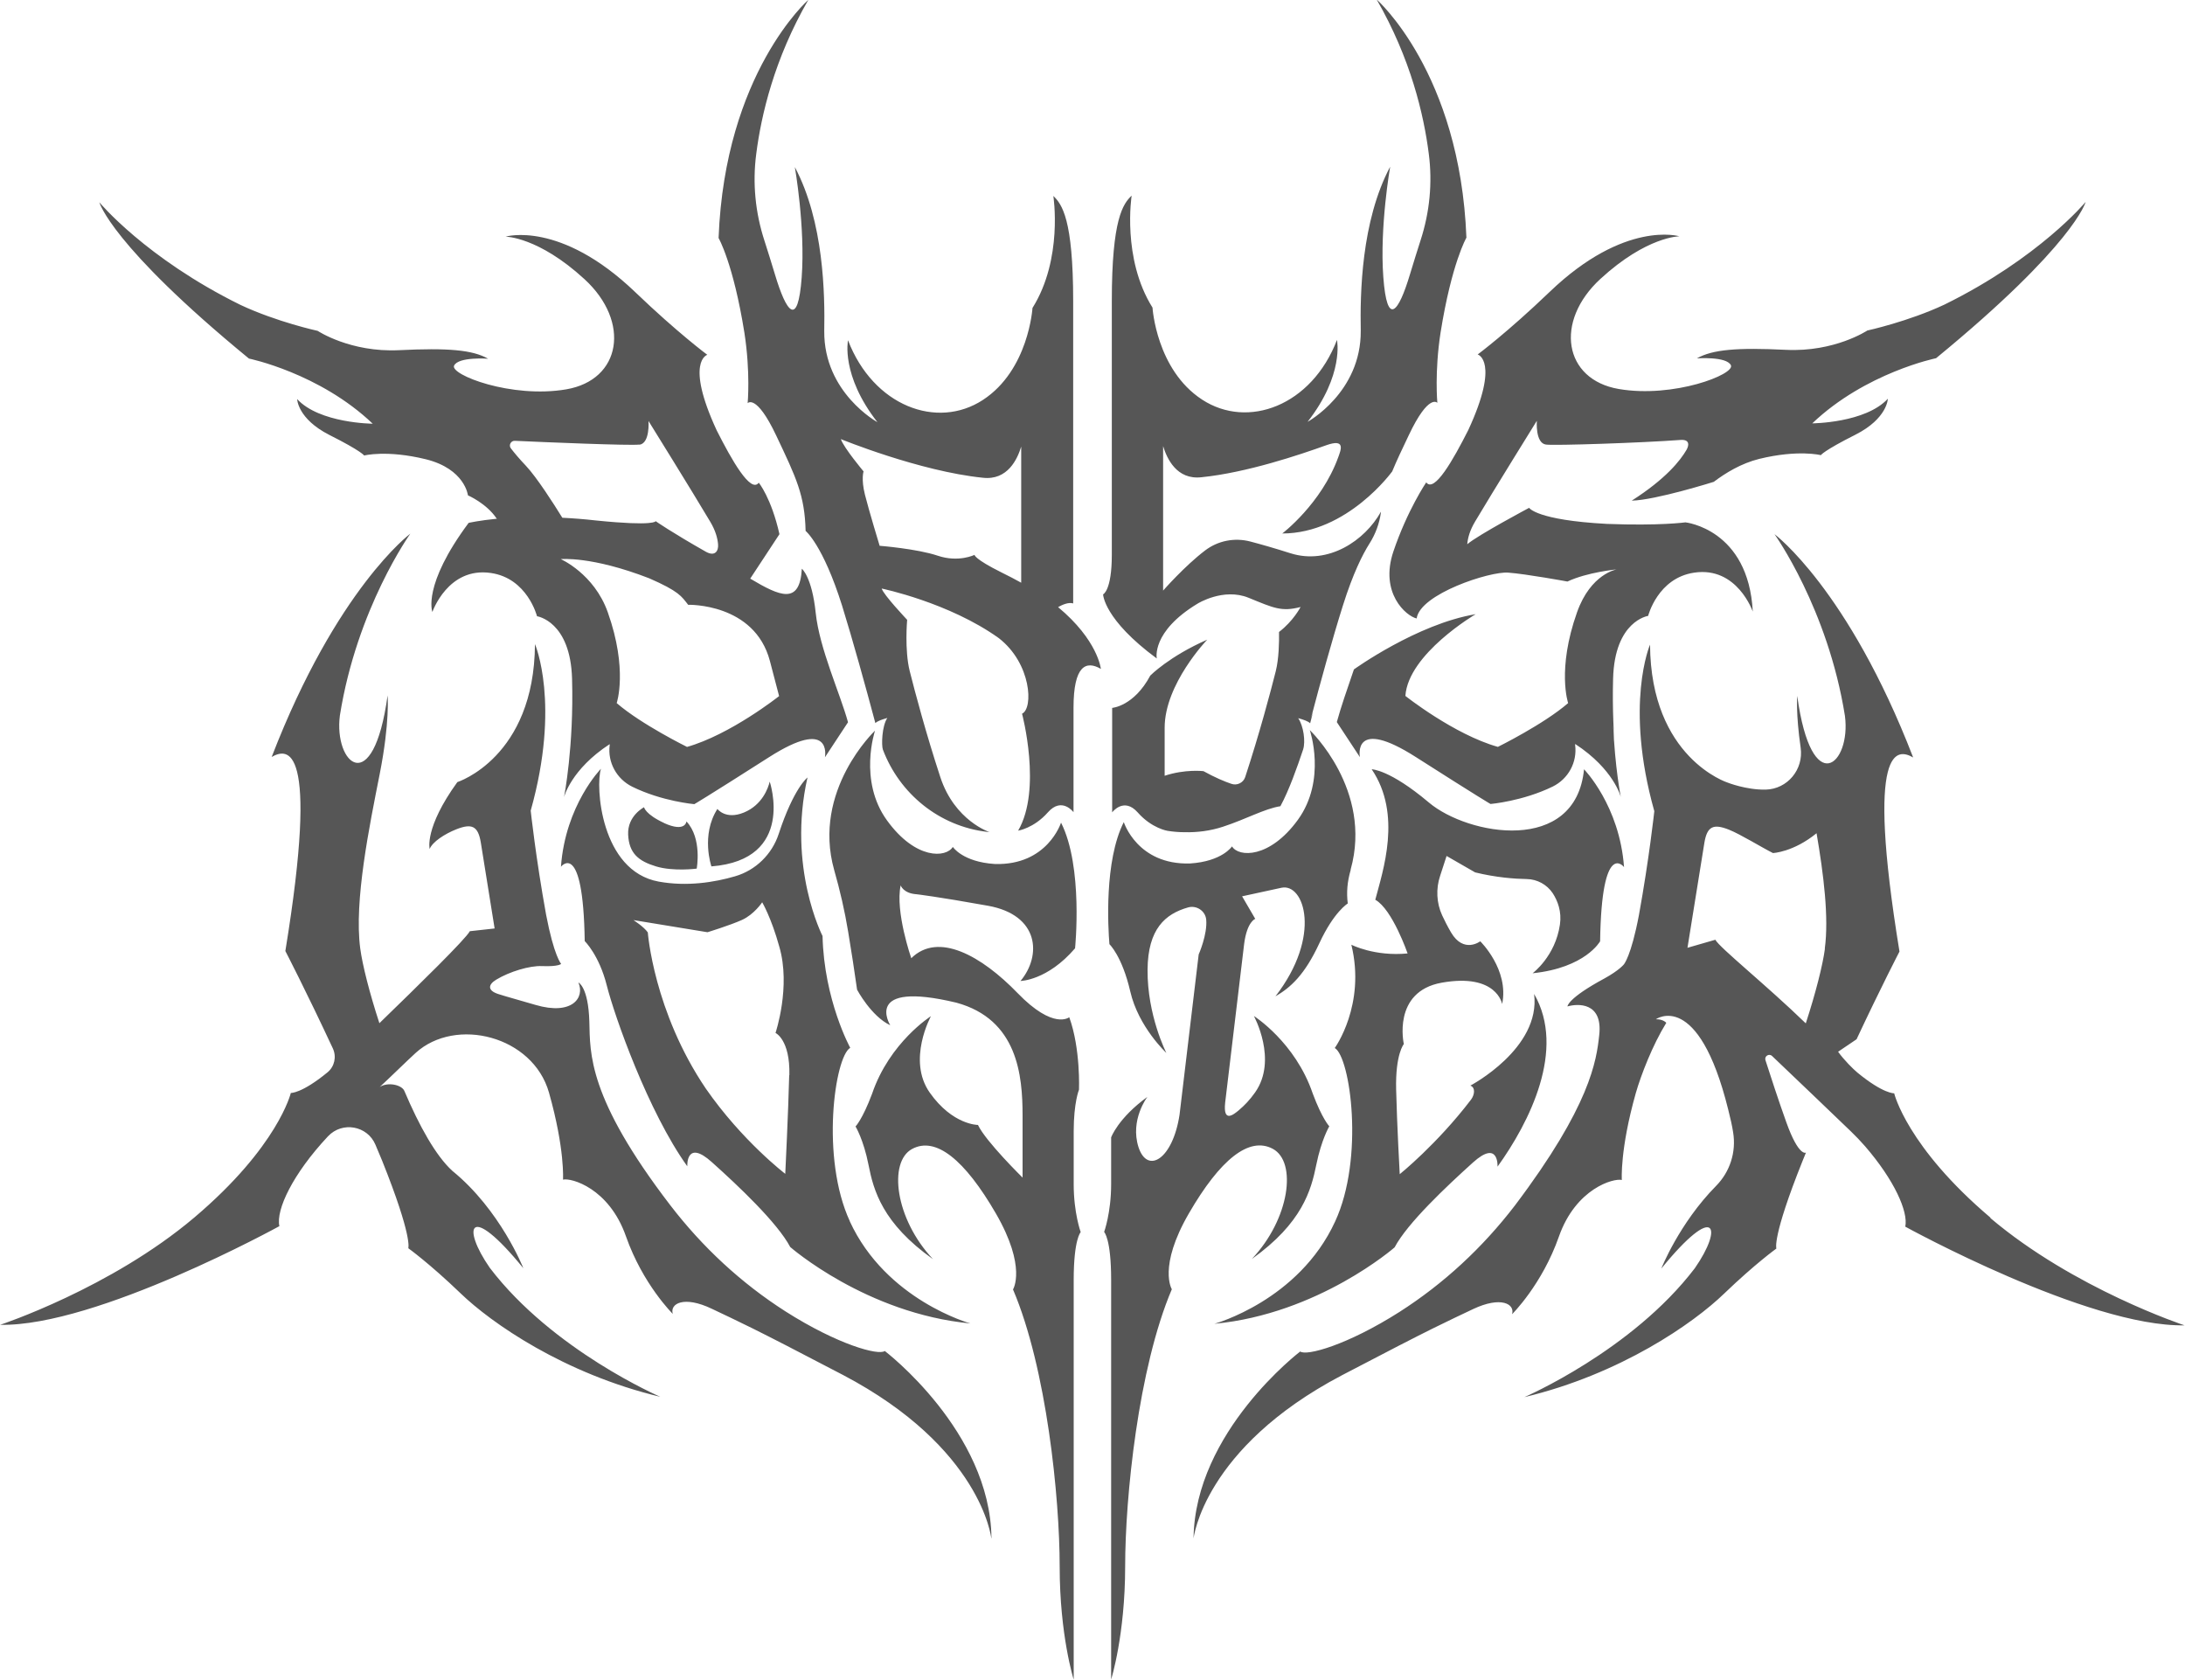 <?xml version="1.0" encoding="UTF-8"?>
<svg id="Layer_1" data-name="Layer 1" xmlns="http://www.w3.org/2000/svg" viewBox="0 0 127.8 98.24">
  <defs>
    <style>
      .cls-1 {
        fill: #565656;
      }
    </style>
  </defs>
  <path id="BASSKÖSTER" class="cls-1" d="M36.98,46.01c1.75.86,3.63,1.02,3.63,1.02,0,0,.6-.34,4.36-2.74,3.71-2.37,3.29-.06,3.28,0l1.35-2.05c-.46-1.68-1.67-4.3-1.89-6.4-.22-2.11-.81-2.58-.81-2.58-.12,2.12-1.26,1.63-3.02.58l1.71-2.6c-.48-2.13-1.21-3.01-1.21-3.01-.47.64-1.58-1.32-2.46-3.06-1.87-4.04-.55-4.42-.55-4.42,0,0-1.74-1.29-4.21-3.66-4.4-4.22-7.59-3.25-7.59-3.25,0,0,1.91,0,4.62,2.49,2.71,2.49,2.15,5.89-1.07,6.44-3.21.55-6.82-.86-6.56-1.39.26-.53,1.99-.4,1.99-.4-.91-.52-2.35-.64-5.21-.5-2.85.14-4.76-1.13-4.76-1.13,0,0-2.39-.52-4.52-1.52-5.54-2.73-8.25-6-8.25-6,0,0,.66,2.5,8.75,9.14,0,0,4.12.84,7.24,3.81,0,0-3.11-.02-4.42-1.44,0,0,.02,1.15,1.89,2.1,1.87.94,2.03,1.2,2.03,1.2,0,0,1.32-.34,3.61.22,2.29.57,2.46,2.11,2.46,2.11,0,0,1.09.47,1.68,1.36h.07c-1.12.11-1.71.25-1.71.25-2.73,3.67-2.12,5.21-2.12,5.21,0,0,.91-2.65,3.42-2.28,2.14.31,2.7,2.53,2.7,2.53,0,0,1.96.28,2.05,3.67.11,3.96-.46,6.85-.47,6.91,0,0,.4-1.62,2.67-3.1,0,0,0,.02,0,.06-.13,1.01.41,1.98,1.32,2.43ZM37.4,26.01c.63-.09.53-1.39.53-1.39,0,0,2.56,4.12,3.61,5.89.31.52.43.96.46,1.33s-.17.73-.71.43c-2.03-1.15-2.94-1.79-2.94-1.79,0,0-.03.31-3.48-.04-.71-.08-1.36-.13-1.98-.16-.5-.81-1.49-2.36-2.13-3.04-.4-.42-.69-.77-.88-1.02-.14-.18,0-.45.23-.44,1.7.08,6.76.29,7.28.22ZM40.18,43.68s-2.66-1.31-4.11-2.56c0,0,.67-1.96-.52-5.31-.8-2.26-2.75-3.11-2.75-3.11,0,0,1.79-.19,5.17,1.12,1.74.76,1.89,1.05,2.28,1.55,0,0,3.88-.11,4.78,3.28.38,1.45.54,2.06.54,2.06,0,0-2.85,2.26-5.41,2.98ZM94.35,42.37c.11,2.53.44,4.19.45,4.24,0,0-.4-1.62-2.67-3.1,0,0,0,.02,0,.06.13,1.01-.4,1.98-1.31,2.43-1.76.86-3.64,1.02-3.64,1.02,0,0-.6-.34-4.36-2.74-3.71-2.37-3.29-.06-3.28,0l-1.35-2.05c.25-.91.58-1.85,1-3.08,0,0,3.69-2.66,7.12-3.23,0,0-3.94,2.31-4.11,4.78,0,0,2.85,2.26,5.41,2.98,0,0,2.66-1.31,4.11-2.56,0,0-.67-1.96.52-5.31.8-2.26,2.32-2.51,2.32-2.51,0,0-1.71.16-2.88.71,0,0-2.39-.44-3.46-.52-1.07-.09-5.17,1.25-5.36,2.68-.62-.14-2.18-1.49-1.36-3.92.82-2.42,1.92-4.04,1.92-4.04.47.64,1.58-1.32,2.46-3.06,1.87-4.04.55-4.42.55-4.42,0,0,1.74-1.29,4.21-3.66,4.4-4.22,7.59-3.25,7.59-3.25,0,0-1.91,0-4.62,2.49s-2.15,5.89,1.07,6.44c3.21.55,6.82-.86,6.56-1.39-.26-.53-1.99-.4-1.99-.4.91-.52,2.35-.64,5.21-.5,2.85.14,4.76-1.13,4.76-1.13,0,0,2.39-.52,4.52-1.52,5.54-2.73,8.25-6,8.25-6,0,0-.66,2.5-8.75,9.14,0,0-4.12.84-7.24,3.81,0,0,3.11-.02,4.42-1.44,0,0-.02,1.15-1.89,2.1-1.87.94-2.03,1.2-2.03,1.2,0,0-1.32-.34-3.61.22-1.04.26-1.95.81-2.65,1.34,0,0-3.4,1.07-4.8,1.1,1.99-1.27,2.84-2.34,3.21-2.98.15-.27.18-.61-.36-.57-2.28.17-7.4.34-7.87.27-.63-.09-.53-1.39-.53-1.39,0,0-2.56,4.12-3.61,5.89-.31.52-.43.96-.46,1.33.61-.53,3.62-2.13,3.62-2.13,0,0,.42.72,4.55.94,3.09.12,4.59-.09,4.59-.09,0,0,3.69.39,3.94,5.22,0,0-.91-2.65-3.42-2.28-2.14.31-2.7,2.53-2.7,2.53,0,0-1.96.28-2.05,3.67-.05,1.8.04,3.38.15,4.57M61.86,35.52c.3-.17.65-.31.91-.23v-17.67c0-4.81-.66-5.68-1.16-6.16,0,0,.58,3.68-1.22,6.55,0,0-.22,3.63-2.9,5.38-2.68,1.75-6.41.36-7.89-3.49,0,0-.43,2.04,1.72,4.79,0,0-3.14-1.72-3.11-5.33.04-2.14-.02-6.39-1.72-9.59,0,0,.62,3.51.4,6.46-.22,2.96-.89,2.06-1.56-.17-.22-.74-.44-1.42-.62-1.99-.53-1.63-.7-3.35-.48-5.05.29-2.29,1.06-5.58,3.05-9.03,0,0-4.88,4.28-5.25,13.93,0,0,.86,1.48,1.51,5.54.36,2.32.19,4.12.19,4.12,0,0,.5-.58,1.67,1.89,1.17,2.47,1.67,3.49,1.72,5.58,0,0,1.01.81,2.13,4.36.61,1.96,1.41,4.85,1.95,6.88.13-.13.42-.22.7-.3-.32.47-.35,1.6-.26,1.85.98,2.59,3.3,4.48,6.09,4.81.05,0,.11.01.16.02,0,0-2.05-.66-2.89-3.22-.84-2.56-1.48-4.97-1.79-6.2s-.15-3-.15-3c0,0-1.39-1.47-1.49-1.83,0,0,3.93.81,6.85,2.9,1.91,1.48,2.03,4.11,1.36,4.42,0,0,1.18,4.43-.23,6.84,0,0,.92-.14,1.74-1.07.82-.93,1.5-.01,1.5-.01v-6.11c0-2.46.73-2.78,1.6-2.27,0,0-.17-1.68-2.51-3.62ZM58.6,33.49c-1.63-.81-1.6-1.04-1.6-1.04,0,0-.93.46-2.15.05s-3.4-.58-3.4-.58c0,0-.63-2.07-.86-2.99-.23-.92-.08-1.36-.08-1.36,0,0-1.15-1.37-1.33-1.89,0,0,4.59,1.88,8.3,2.26,1.46.17,2.03-1.1,2.25-1.82v7.96c-.35-.2-.73-.39-1.13-.59ZM57.98,89.96s-.57-5.29-8.68-9.55c-5.52-2.89-6.04-3.09-7.67-3.87s-2.46-.3-2.28.3c0,0-1.75-1.72-2.74-4.54-.99-2.82-3.21-3.43-3.68-3.31,0,0,.12-1.77-.82-5.09-.94-3.32-5.46-4.45-7.8-2.32-.4.36-1.73,1.66-2.1,1.99.49-.31,1.29-.12,1.44.23.88,2.07,1.84,3.79,2.8,4.67,2.82,2.29,4.16,5.7,4.16,5.7-3.2-3.93-3.63-2.42-1.96-.02,3.68,4.83,9.97,7.54,9.97,7.54-5.64-1.35-9.89-4.32-11.69-6.06-1.81-1.74-3.05-2.63-3.05-2.63,0,0,.27-.63-1.53-5.12-.13-.31-.26-.62-.39-.93-.47-1.12-1.94-1.38-2.77-.5,0,0-.01.01-.02.02-2.04,2.18-3.04,4.28-2.83,5.24,0,0-10.68,5.88-16.33,5.77,0,0,6.46-2.13,11.36-6.28,4.9-4.15,5.64-7.28,5.64-7.28,0,0,.63.04,2.15-1.21.41-.34.53-.91.31-1.39-1.6-3.43-2.78-5.7-2.78-5.7,2.01-12.3.09-11.86-.8-11.35,3.8-9.85,8.11-13.06,8.11-13.06,0,0-3.12,4.35-4.12,10.63-.37,2.82,1.95,4.95,2.79-1.17,0,0,.14,1.55-.46,4.59-.6,3.04-1.51,7.44-1.14,10.21.13.97.54,2.59,1.12,4.37,2.31-2.24,5.05-4.92,5.29-5.38l1.45-.16-.81-5.04c-.16-.95-.52-1.12-1.43-.76-.68.27-1.39.73-1.56,1.15,0,0-.32-1.23,1.62-3.91,0,0,4.5-1.43,4.54-8.07,0,0,1.51,3.48-.25,9.74,0,0,.3,2.78.9,6.08.46,2.42.88,2.88.88,2.88,0,0-.13.17-1.13.13-.71-.03-1.88.32-2.66.79-.5.3-.51.64.1.84.49.16,1.21.35,2.19.64,2.14.63,2.9-.42,2.51-1.31,0,0,.58.24.64,2.29.05,1.85-.1,4.43,4.73,10.73,1.88,2.45,4.15,4.56,6.75,6.22,3.05,1.94,5.44,2.59,5.8,2.31,0,0,6.17,4.69,6.24,10.94ZM49.71,71.43c-1.72-3.71-.89-9.62.02-10.15,0,0-1.53-2.78-1.62-6.54,0,0-2.07-4.02-.88-9.27,0,0-.8.61-1.68,3.29-.39,1.2-1.35,2.14-2.56,2.49-1.2.35-2.8.61-4.46.31-3.41-.62-3.71-5.61-3.38-6.6,0,0-2.08,2.12-2.34,5.73,0,0,1.3-1.66,1.39,4.35,0,0,.84.81,1.29,2.59.45,1.79,2.42,7.39,4.71,10.58,0,0-.09-1.62,1.44-.24,1.53,1.37,3.83,3.54,4.58,4.96,0,0,4.44,3.89,10.54,4.47,0,0-4.93-1.35-7.06-5.98ZM46.16,62.88c-.05,2.08-.23,5.77-.23,5.77,0,0-2.52-1.92-4.65-4.99-3.05-4.51-3.39-9.13-3.39-9.13-.24-.34-.84-.72-.84-.72l4.33.71s1.31-.4,2.02-.72c.71-.32,1.18-1.03,1.18-1.03,0,0,.53.89,1,2.59.69,2.35-.22,5.05-.22,5.05,0,0,.86.39.81,2.47ZM45.02,45.71s1.55,4.57-3.41,4.96c0,0-.63-1.82.35-3.36,0,0,.48.65,1.55.21s1.42-1.42,1.51-1.81ZM38.83,48.13c1.27.58,1.32-.09,1.32-.09.93.99.6,2.76.6,2.76,0,0-1.36.18-2.38-.13s-1.58-.76-1.63-1.86.93-1.6.93-1.6c0,0,.07.41,1.17.92ZM55.73,49.53s.57.88,2.46,1c3.08.09,3.87-2.42,3.87-2.42,1.31,2.59.82,7.35.82,7.35-1.62,1.89-3.19,1.91-3.19,1.91,1.24-1.48,1.11-3.86-1.91-4.4-3.01-.54-4.16-.67-4.16-.67-.79-.05-.94-.52-.94-.52-.33,1.53.62,4.26.62,4.26,1.58-1.56,4.11-.14,6.22,2.04s3.02,1.41,3.02,1.41c.67,1.84.57,4.24.57,4.24,0,0-.31.74-.31,2.44v3.09c0,1.68.41,2.8.41,2.8,0,0-.41.4-.41,2.8v23.37s-.82-2.59-.82-6.61-.76-11.59-2.73-16.21c0,0,.82-1.29-1-4.44-1.82-3.14-3.52-4.53-4.91-3.77s-.99,4.08,1.23,6.44c-2.96-2.1-3.48-4.03-3.77-5.51s-.76-2.25-.76-2.25c0,0,.41-.42.97-1.92,1.02-3,3.44-4.53,3.44-4.53,0,0-1.41,2.57-.07,4.47s2.82,1.89,2.82,1.89c.45.96,2.61,3.08,2.61,3.08v-3.63c0-2.35-.29-5.62-3.87-6.6-5.52-1.32-3.87,1.32-3.87,1.32-1.12-.53-1.94-2.08-1.94-2.08-.14-1.02-.34-2.29-.52-3.38-.2-1.22-.48-2.43-.82-3.62-1.31-4.66,2.39-8.15,2.39-8.15,0,0-.99,2.92.7,5.25s3.47,2.18,3.85,1.55ZM116.43,71.22c-4.9-4.15-5.64-7.28-5.64-7.28,0,0-.63.04-2.15-1.21-.24-.2-.78-.73-1.13-1.22l1.08-.73c1.46-3.11,2.51-5.13,2.51-5.13-2.01-12.3-.09-11.86.8-11.35-3.8-9.85-8.11-13.06-8.11-13.06,0,0,3.12,4.35,4.12,10.63.37,2.82-1.95,4.95-2.79-1.17,0,0-.09,1.02.2,3.03.18,1.27-.77,2.42-2.05,2.45-1.14.02-2.22-.41-2.22-.41,0,0-4.5-1.43-4.54-8.07,0,0-1.51,3.48.25,9.74,0,0-.3,2.78-.9,6.08-.46,2.42-.88,2.88-.88,2.88,0,0-.26.34-1.13.82-2.19,1.18-2.17,1.64-2.17,1.64.58-.17,2.07-.27,1.86,1.66-.16,1.51-.52,4.14-4.94,9.99-1.88,2.45-4.15,4.56-6.75,6.22-3.05,1.94-5.44,2.59-5.8,2.31,0,0-6.17,4.69-6.24,10.94,0,0,.57-5.29,8.68-9.55,5.52-2.89,6.04-3.09,7.67-3.87,1.63-.77,2.46-.3,2.28.3,0,0,1.75-1.72,2.74-4.54.99-2.82,3.21-3.43,3.68-3.31,0,0-.12-1.77.82-5.09.3-1.04.97-2.79,1.78-4.1,0,0-.17-.22-.61-.21,0,0,2.48-1.78,4.23,5.27.13.51.23.95.29,1.34.19,1.15-.18,2.31-1,3.14-2.16,2.19-3.2,4.83-3.2,4.83,3.2-3.93,3.63-2.42,1.96-.02-3.68,4.83-9.97,7.54-9.97,7.54,5.64-1.35,9.89-4.32,11.69-6.06,1.81-1.74,3.05-2.63,3.05-2.63,0,0-.27-.63,1.53-5.12.07-.16.14-.33.2-.49,0,0-.42.26-1.15-1.78-.46-1.28-.93-2.73-1.22-3.63-.07-.23.21-.41.39-.24,1.23,1.17,3.74,3.57,4.6,4.4.29.28.57.57.84.88,1.71,1.98,2.53,3.82,2.35,4.7,0,0,10.68,5.88,16.33,5.77,0,0-6.46-2.13-11.36-6.28ZM106.74,55.48c-.13.97-.54,2.59-1.12,4.37-2.31-2.24-5.05-4.43-5.29-4.89l-1.63.47.99-6.15c.16-.95.52-1.12,1.43-.76.68.27,1.94,1.05,2.58,1.37,0,0,1.19-.05,2.55-1.16.41,2.39.73,4.93.48,6.76ZM94.98,50.7s-1.3-1.66-1.39,4.35c0,0-.85,1.55-3.95,1.87,0,0,1.33-.98,1.6-2.85.11-.76-.13-1.38-.42-1.83-.34-.51-.91-.82-1.52-.83-.69-.01-1.8-.09-3.02-.39l-1.67-.96-.38,1.17c-.25.75-.21,1.58.12,2.3.14.3.31.64.52,1,.74,1.26,1.71.52,1.71.52,0,0,1.7,1.66,1.28,3.67,0,0-.31-1.82-3.53-1.25-2.92.52-2.22,3.59-2.22,3.59,0,0-.5.58-.45,2.66.05,2.08.21,4.95.21,4.95,0,0,2.18-1.75,4.17-4.36.21-.28.27-.71-.04-.82,0,0,4.13-2.17,3.73-5.36,1.88,3.25-.28,7.52-2.14,10.1,0,0,.09-1.62-1.44-.24s-3.83,3.54-4.58,4.96c0,0-4.44,3.89-10.54,4.47,0,0,4.93-1.35,7.06-5.98,1.72-3.71.89-9.62-.02-10.15,0,0,1.83-2.52.97-6.04,0,0,1.36.7,3.29.51,0,0-.89-2.58-1.89-3.14.44-1.68,1.58-4.99-.21-7.63,0,0,1.04,0,3.34,1.94,2.3,1.94,8.59,3.06,9.08-1.94,0,0,2.08,2.12,2.34,5.73ZM79,50.88c-.2.7-.25,1.3-.17,1.96,0,0-.8.47-1.66,2.32-.86,1.86-1.69,2.6-2.57,3.11,2.74-3.54,1.68-6.64.35-6.35-.63.14-1.45.32-2.3.5l.77,1.32s-.48.15-.65,1.46c0,0-.68,5.71-1.11,9.28-.13,1.2.47.73.81.44.31-.26.63-.59.94-1.03,1.34-1.9-.07-4.47-.07-4.47,0,0,2.42,1.53,3.44,4.53.56,1.5.97,1.92.97,1.92,0,0-.46.77-.76,2.25s-.82,3.41-3.77,5.51c2.22-2.35,2.65-5.67,1.23-6.44-1.39-.75-3.09.63-4.91,3.77-1.82,3.14-1,4.44-1,4.44-1.97,4.63-2.73,12.19-2.73,16.21s-.82,6.61-.82,6.61v-23.37c0-2.41-.41-2.8-.41-2.8,0,0,.41-1.12.41-2.8v-2.73s.4-1.12,2.12-2.37c0,0-1.03,1.34-.52,2.94.52,1.6,2,.72,2.4-1.89l1.12-9.38s.52-1.17.44-2.04c-.05-.51-.57-.85-1.06-.71-1.34.38-2.35,1.26-2.37,3.64-.02,2.69,1.1,4.87,1.1,4.87,0,0-1.63-1.51-2.11-3.59-.48-2.08-1.22-2.77-1.22-2.77-.08-.95-.31-4.87.84-7.14,0,0,.79,2.51,3.87,2.42,1.89-.12,2.46-1,2.46-1,.38.64,2.2.72,3.85-1.55,1.7-2.34.7-5.25.7-5.25,0,0,3.69,3.49,2.39,8.15ZM76.81,41.62c-.06.24-.13.46-.18.68-.13-.13-.42-.22-.7-.3.31.45.44,1.36.29,1.83-.35,1.05-.83,2.4-1.33,3.32-.94.15-2.01.76-3.36,1.2-.73.24-1.49.34-2.26.32-.32,0-.68-.03-.98-.08,0,0-.92-.14-1.74-1.07-.82-.93-1.5-.01-1.5-.01v-6.11s1.27-.09,2.23-1.89c0,0,1.1-1.12,3.33-2.1,0,0-2.49,2.59-2.49,5.15v2.81c1.2-.4,2.27-.27,2.27-.27.67.37,1.24.61,1.63.74.33.12.7-.06.81-.39,0,0,0,0,0,0,.84-2.56,1.48-4.97,1.79-6.2.18-.73.2-1.66.19-2.29.84-.64,1.26-1.46,1.26-1.46-1.12.29-1.57.06-3.04-.54s-2.98.34-2.98.34c-2.73,1.65-2.39,3.21-2.39,3.21-3.11-2.29-3.14-3.75-3.14-3.75,0,0,.51-.21.51-2.32v-14.84c0-4.81.66-5.68,1.16-6.16,0,0-.58,3.68,1.22,6.55,0,0,.22,3.63,2.9,5.38,2.68,1.75,6.41.36,7.89-3.49,0,0,.43,2.04-1.72,4.79,0,0,3.14-1.72,3.11-5.33-.04-2.14.02-6.39,1.72-9.59,0,0-.62,3.51-.4,6.46s.89,2.06,1.56-.17c.22-.74.44-1.42.62-1.99.53-1.63.7-3.35.48-5.05-.29-2.29-1.06-5.58-3.05-9.03,0,0,4.88,4.28,5.25,13.93,0,0-.86,1.48-1.51,5.54-.36,2.32-.19,4.12-.19,4.12,0,0-.5-.58-1.67,1.89-.4.84-.72,1.51-.97,2.12,0,0-2.62,3.63-6.43,3.63,0,0,2.28-1.73,3.27-4.45.16-.44.45-1.12-.7-.71-1.56.56-4.64,1.6-7.29,1.87-1.46.17-2.03-1.1-2.25-1.82v8.45s1.26-1.44,2.46-2.35c.75-.57,1.72-.76,2.64-.52.61.16,1.42.39,2.36.69,2.2.69,4.34-.74,5.28-2.43v.04c-.09.65-.32,1.27-.67,1.82-.4.63-.96,1.74-1.55,3.61-.61,1.93-1.34,4.58-1.87,6.6"/>
</svg>